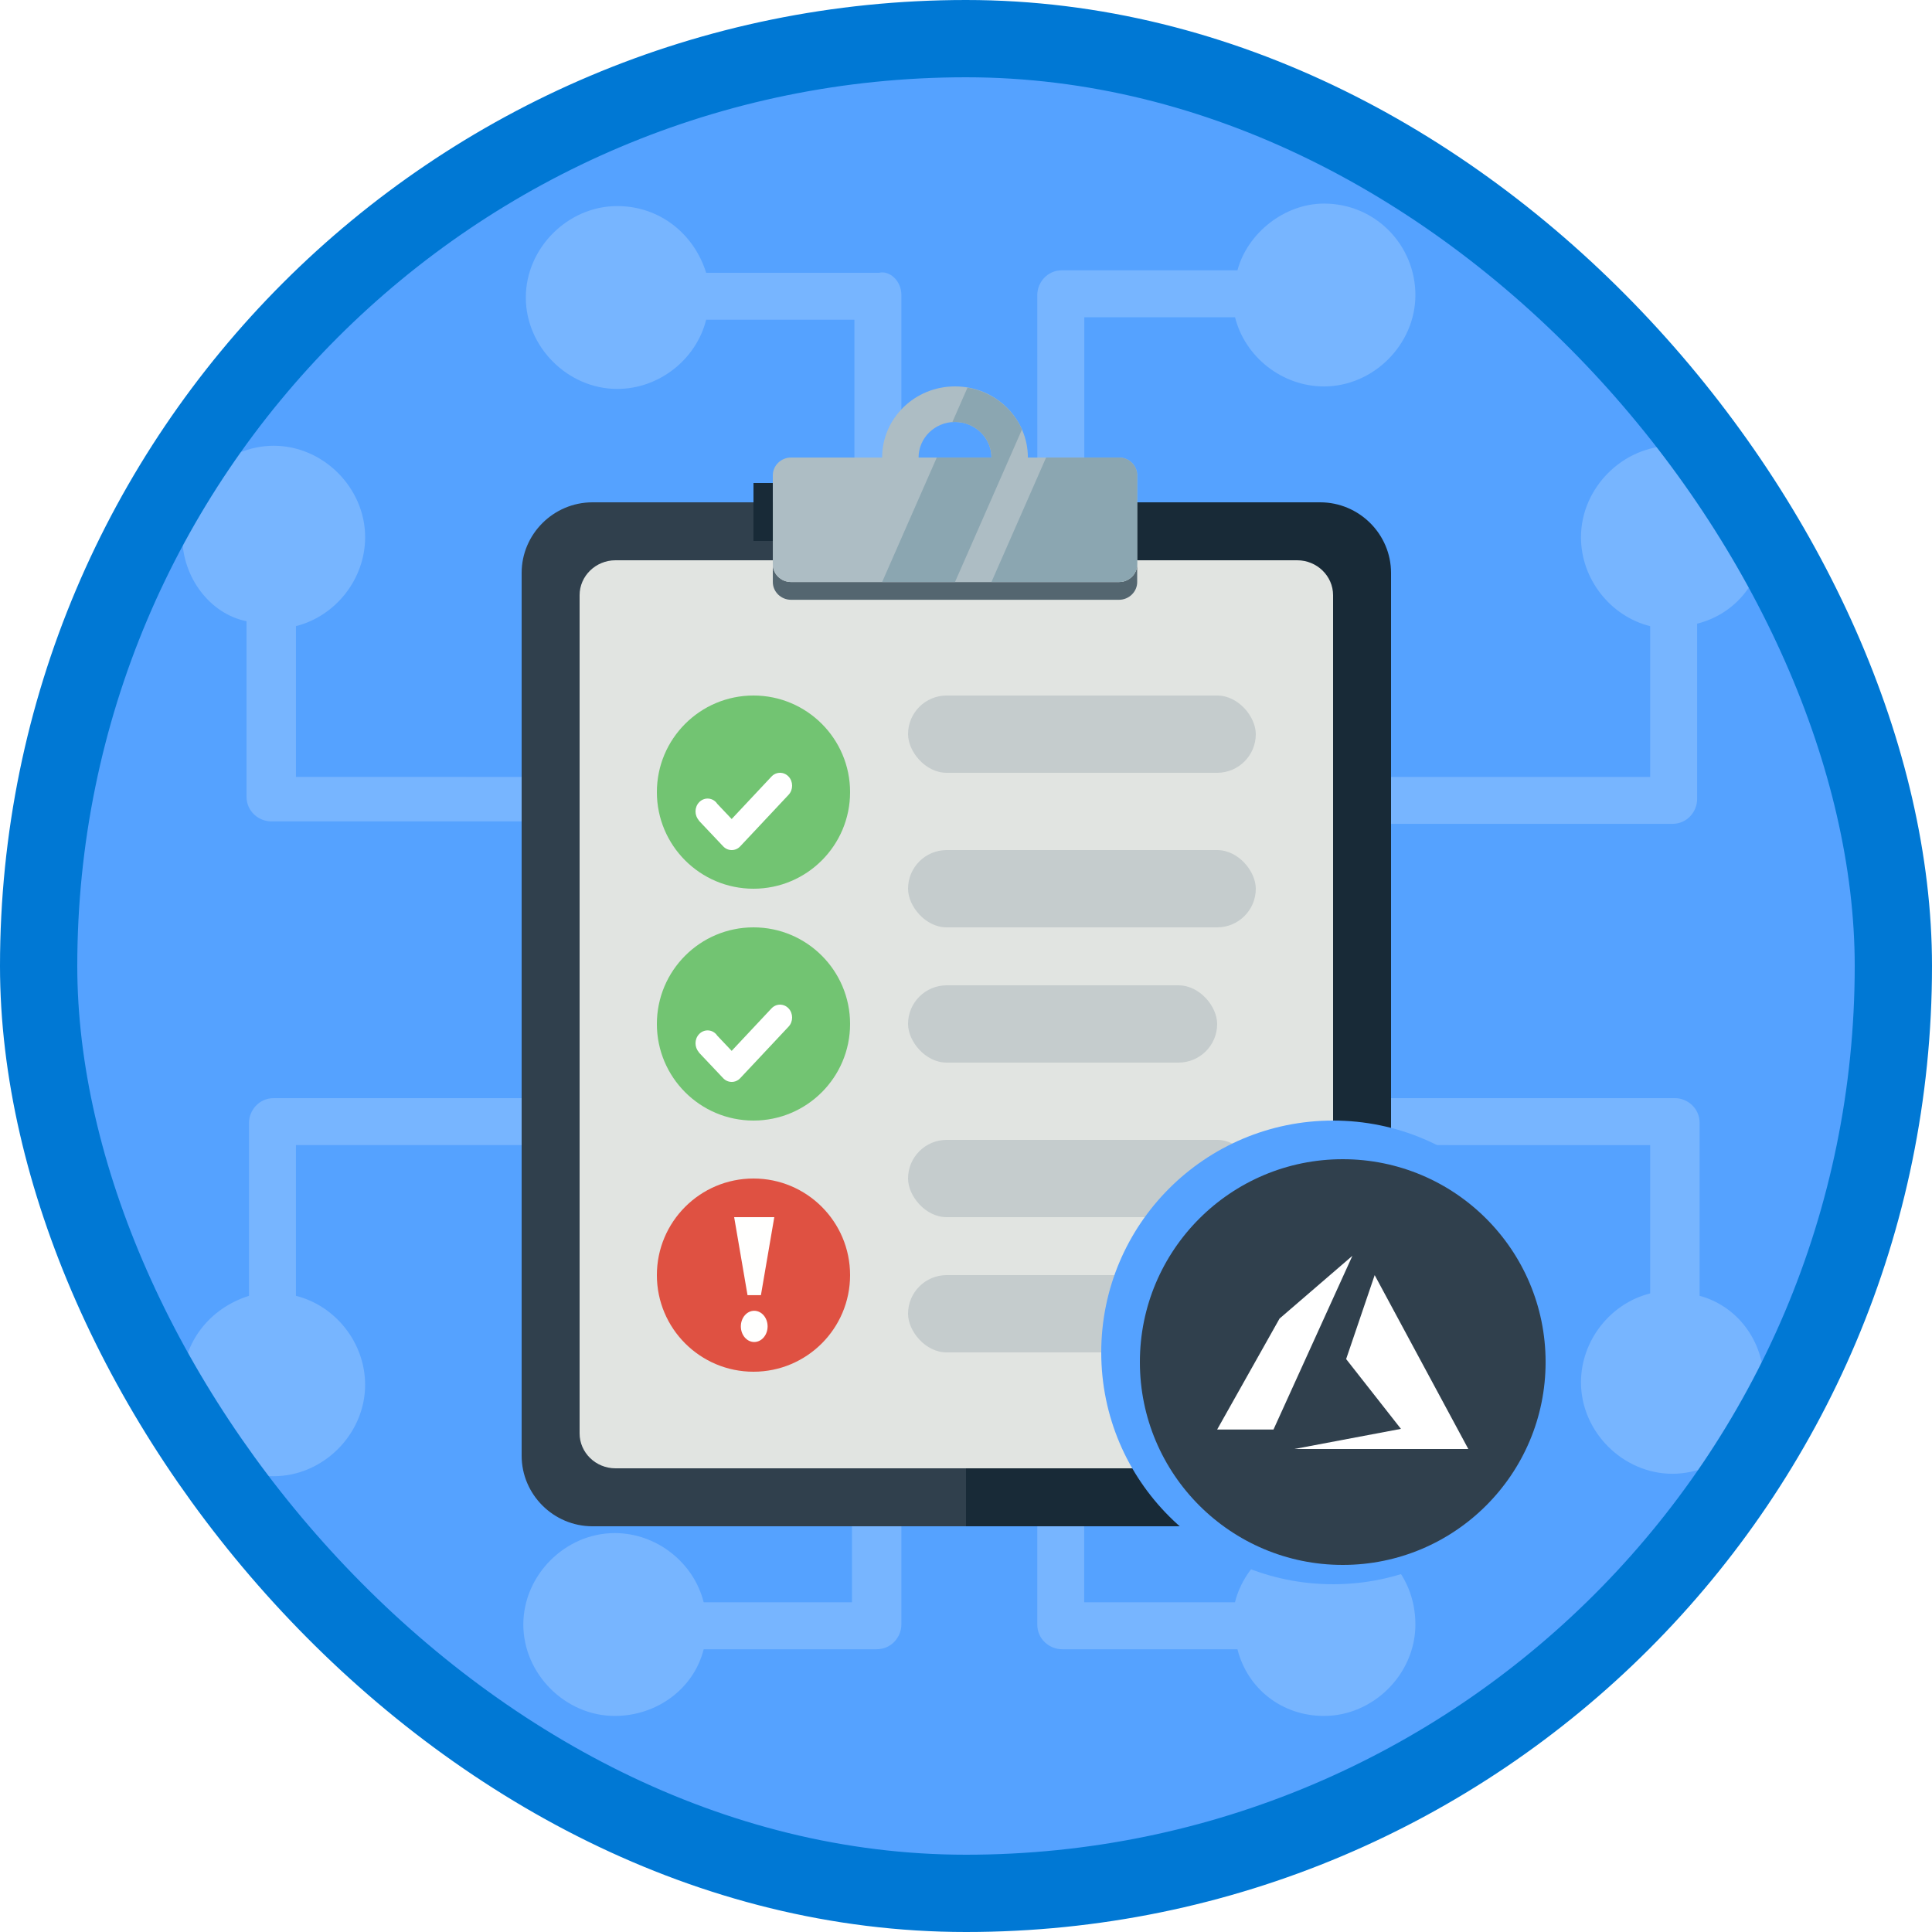 <?xml version="1.0" encoding="UTF-8"?>
<svg width="100px" height="100px" viewBox="0 0 100 100" version="1.1" xmlns="http://www.w3.org/2000/svg" xmlns:xlink="http://www.w3.org/1999/xlink">
    <!-- Generator: Sketch 54.1 (76490) - https://sketchapp.com -->
    <title>Build applications with Azure DevOps/run-quality-tests-when-your-application-builds</title>
    <desc>Created with Sketch.</desc>
    <defs>
        <rect id="path-1" x="0" y="0" width="96" height="96" rx="48"></rect>
        <filter x="-8.9%" y="-6.8%" width="117.8%" height="113.6%" filterUnits="objectBoundingBox" id="filter-3">
            <feOffset dx="0" dy="2" in="SourceAlpha" result="shadowOffsetOuter1"></feOffset>
            <feColorMatrix values="0 0 0 0 0   0 0 0 0 0   0 0 0 0 0  0 0 0 0.096 0" type="matrix" in="shadowOffsetOuter1" result="shadowMatrixOuter1"></feColorMatrix>
            <feMerge>
                <feMergeNode in="shadowMatrixOuter1"></feMergeNode>
                <feMergeNode in="SourceGraphic"></feMergeNode>
            </feMerge>
        </filter>
    </defs>
    <g id="Badges" stroke="none" stroke-width="1" fill="none" fill-rule="evenodd">
        <g id="Build-applications-with-Azure-DevOps-1" transform="translate(-50, -660)">
            <g id="Build-applications-with-Azure-DevOps/run-quality-tests-when-your-application-builds" transform="translate(50, 660)">
                <g id="Mask" transform="translate(2, 2)">
                    <mask id="mask-2" fill="white">
                        <use xlink:href="#path-1"></use>
                    </mask>
                    <use id="BG" fill="#55A2FF" xlink:href="#path-1"></use>
                    <g id="Group-10" opacity="0.2" mask="url(#mask-2)" fill="#FFFFFF">
                        <g transform="translate(7, 8)">
                            <path d="M64.261,74.085 C64.261,76.643 62.088,78.817 59.529,78.817 C57.355,78.817 55.565,77.409 55.05,75.364 L45.969,75.364 C45.329,75.364 44.689,74.853 44.689,74.085 L44.689,57.329 L47.119,57.329 L47.119,72.933 L54.922,72.933 C55.433,70.885 57.352,69.352 59.525,69.352 C62.213,69.352 64.261,71.396 64.261,74.084 L64.261,74.085 Z" id="Fill-2"></path>
                            <path d="M19.364,30.084 L19.364,32.515 L5.039,32.515 C4.399,32.515 3.76,32.004 3.76,31.235 L3.76,22.154 C1.844,21.771 0.436,19.852 0.436,17.804 C0.436,15.245 2.609,13.072 5.168,13.072 C7.727,13.072 9.9,15.245 9.9,17.804 C9.9,19.977 8.366,21.896 6.319,22.407 L6.319,30.21 L19.364,30.213 L19.364,30.084 Z" id="Fill-3"></path>
                            <path d="M6.318,49.399 L6.318,57.072 C8.366,57.583 9.899,59.503 9.899,61.676 C9.899,64.235 7.726,66.408 5.167,66.408 C2.608,66.408 0.435,64.235 0.435,61.676 C0.435,59.503 1.843,57.712 3.888,57.072 L3.888,48.12 C3.888,47.48 4.399,46.84 5.167,46.84 L19.492,46.84 L19.492,49.27 L6.319,49.27 L6.318,49.399 Z" id="Fill-4"></path>
                            <path d="M37.655,5.27 L37.655,22.025 L35.225,22.025 L35.225,6.549 L27.551,6.549 C27.04,8.597 25.121,10.131 22.948,10.131 C20.389,10.131 18.216,7.958 18.216,5.399 C18.216,2.84 20.389,0.666 22.948,0.666 C25.121,0.666 26.912,2.075 27.551,4.119 L36.504,4.119 C37.015,3.99 37.655,4.501 37.655,5.27 L37.655,5.27 Z" id="Fill-5"></path>
                            <path d="M64.261,5.27 C64.261,7.829 62.088,10.002 59.529,10.002 C57.355,10.002 55.436,8.468 54.925,6.42 L47.123,6.42 L47.123,22.025 L44.693,22.025 L44.689,5.269 C44.689,4.629 45.2,3.99 45.969,3.99 L55.051,3.99 C55.562,2.07 57.481,0.537 59.529,0.537 C62.213,0.537 64.261,2.71 64.261,5.269 L64.261,5.27 Z" id="Fill-6"></path>
                            <path d="M37.655,57.329 L37.655,74.085 C37.655,74.724 37.144,75.364 36.376,75.364 L27.423,75.364 C26.912,77.412 24.993,78.817 22.82,78.817 C20.261,78.817 18.087,76.643 18.087,74.084 C18.087,71.525 20.261,69.352 22.82,69.352 C24.993,69.352 26.912,70.886 27.423,72.934 L35.097,72.934 L35.097,57.33 L37.655,57.329 Z" id="Fill-7"></path>
                            <path d="M82.295,61.55 C82.295,64.109 80.122,66.282 77.563,66.282 C75.004,66.282 72.831,64.109 72.831,61.55 C72.831,59.377 74.364,57.458 76.412,56.947 L76.412,49.273 L62.981,49.27 L62.981,46.839 L77.692,46.839 C78.332,46.839 78.971,47.35 78.971,48.119 L78.971,57.071 C80.887,57.583 82.295,59.373 82.295,61.55 L82.295,61.55 Z" id="Fill-8"></path>
                            <path d="M82.295,17.804 C82.295,19.977 80.887,21.768 78.843,22.282 L78.843,31.364 C78.843,32.004 78.331,32.643 77.563,32.643 L62.981,32.643 L62.981,30.213 L76.412,30.213 L76.412,22.411 C74.365,21.9 72.831,19.981 72.831,17.807 C72.831,15.249 75.004,13.075 77.563,13.075 C80.122,13.072 82.295,15.12 82.295,17.804 L82.295,17.804 Z" id="Fill-9"></path>
                        </g>
                    </g>
                    <g id="Clipboard" filter="url(#filter-3)" mask="url(#mask-2)">
                        <g transform="translate(25, 16)">
                            <path d="M3.667,59 C1.65,59 0,57.355 0,55.345 L0,9.655 C0,7.645 1.65,6 3.667,6 L40.333,6 C42.35,6 44,7.645 44,9.655 L44,55.345 C44,57.355 42.35,59 40.333,59 L3.667,59" id="Fill-18" fill="#30404D" fill-rule="evenodd"></path>
                            <path d="M41.333,6 L23,6 L23,59 L41.333,59 C43.35,59 45,57.355 45,55.345 L45,9.655 C45,7.645 43.35,6 41.333,6" id="Fill-19" fill="#182A37" fill-rule="evenodd"></path>
                            <path d="M3,54.192 L3,10.808 C3,9.813 3.836,9 4.857,9 L40.143,9 C41.164,9 42,9.813 42,10.808 L42,54.192 C42,55.187 41.164,56 40.143,56 L4.857,56 C3.836,56 3,55.187 3,54.192 Z" id="Fill-20" fill="#E1E4E1" fill-rule="evenodd"></path>
                            <polygon id="Fill-26" fill="#182A37" fill-rule="evenodd" points="12 8 13 8 13 5 12 5"></polygon>
                            <path d="M12,38 C9.238,38 7,35.761 7,33 C7,30.239 9.238,28 12,28 C14.762,28 17,30.239 17,33 C17,35.761 14.762,38 12,38 Z" id="Fill-25" fill="#72C472" fill-rule="evenodd"></path>
                            <path d="M13.817,32.195 C13.573,31.935 13.176,31.935 12.932,32.195 L10.871,34.393 L10.126,33.606 C10.108,33.579 10.09,33.553 10.067,33.529 C9.823,33.268 9.427,33.268 9.183,33.529 C8.941,33.786 8.939,34.202 9.176,34.463 L9.169,34.471 L10.43,35.805 C10.675,36.065 11.071,36.065 11.315,35.805 L13.815,33.14 C13.816,33.139 13.816,33.139 13.817,33.138 C14.061,32.878 14.061,32.455 13.817,32.195" id="Fill-26" fill="#FFFFFF" fill-rule="evenodd"></path>
                            <path d="M12,26 C9.238,26 7,23.761 7,21 C7,18.239 9.238,16 12,16 C14.762,16 17,18.239 17,21 C17,23.761 14.762,26 12,26 Z" id="Fill-25" fill="#72C472" fill-rule="evenodd"></path>
                            <path d="M13.817,20.195 C13.573,19.935 13.176,19.935 12.932,20.195 L10.871,22.393 L10.126,21.606 C10.108,21.579 10.09,21.553 10.067,21.529 C9.823,21.268 9.427,21.268 9.183,21.529 C8.941,21.786 8.939,22.202 9.176,22.463 L9.169,22.471 L10.43,23.805 C10.675,24.065 11.071,24.065 11.315,23.805 L13.815,21.14 C13.816,21.139 13.816,21.139 13.817,21.138 C14.061,20.878 14.061,20.455 13.817,20.195" id="Fill-26" fill="#FFFFFF" fill-rule="evenodd"></path>
                            <path d="M17,46 C17,48.761 14.762,51 12,51 C9.239,51 7,48.761 7,46 C7,43.239 9.239,41 12,41 C14.762,41 17,43.239 17,46" id="Fill-126" fill="#DF5142" fill-rule="evenodd"></path>
                            <g id="Group-3" stroke-width="1" fill="none" fill-rule="evenodd" transform="translate(11, 43)">
                                <path d="M1.731,5.654 C1.731,6.1 1.421,6.462 1.038,6.462 C0.656,6.462 0.346,6.1 0.346,5.654 C0.346,5.208 0.656,4.846 1.038,4.846 C1.421,4.846 1.731,5.208 1.731,5.654" id="Fill-127" fill="#FFFFFE"></path>
                                <polyline id="Fill-128" fill="#FFFFFE" points="-5.59774449e-13 -1.75193193e-13 2.077 -1.75193193e-13 1.385 4.038 0.692 4.038 -5.59774449e-13 -1.75193193e-13"></polyline>
                            </g>
                            <rect id="Rectangle" fill="#C5CCCD" fill-rule="nonzero" x="20" y="16" width="18" height="4" rx="2"></rect>
                            <rect id="Rectangle" fill="#C5CCCD" fill-rule="nonzero" x="20" y="31" width="16" height="4" rx="2"></rect>
                            <rect id="Rectangle" fill="#C5CCCD" fill-rule="nonzero" x="20" y="24" width="18" height="4" rx="2"></rect>
                            <rect id="Rectangle" fill="#C5CCCD" fill-rule="nonzero" x="20" y="39" width="18" height="4" rx="2"></rect>
                            <rect id="Rectangle" fill="#C5CCCD" fill-rule="nonzero" x="20" y="46" width="13" height="4" rx="2"></rect>
                            <g id="Top" stroke-width="1" fill="none" fill-rule="evenodd" transform="translate(13, 0)">
                                <path d="M17.918,10.125 L0.944,10.125 C0.425,10.125 0.001,9.711 0.001,9.205 L0.001,10.125 C0.001,10.631 0.425,11.045 0.944,11.045 L17.918,11.045 C18.437,11.045 18.861,10.631 18.861,10.125 L18.861,9.205 C18.861,9.711 18.437,10.125 17.918,10.125" id="Fill-22" fill="#546670"></path>
                                <path d="M9.431,1.841 C10.471,1.841 11.317,2.667 11.317,3.682 L7.545,3.682 C7.545,2.667 8.39,1.841 9.431,1.841 Z M17.918,3.682 L13.203,3.682 C13.203,1.649 11.514,0 9.431,0 C7.348,0 5.659,1.649 5.659,3.682 L0.944,3.682 C0.425,3.682 0.001,4.096 0.001,4.602 L0.001,9.205 C0.001,9.711 0.425,10.125 0.944,10.125 L17.918,10.125 C18.437,10.125 18.861,9.711 18.861,9.205 L18.861,4.602 C18.861,4.096 18.437,3.682 17.918,3.682 L17.918,3.682 Z" id="Fill-24" fill="#ADBDC4"></path>
                                <path d="M18.861,9.205 L18.861,4.602 C18.861,4.096 18.437,3.682 17.918,3.682 L14.146,3.682 L11.317,10.125 L17.918,10.125 C18.437,10.125 18.861,9.711 18.861,9.205" id="Fill-33" fill="#8BA6B1"></path>
                                <path d="M10.077,0.064 L9.291,1.855 C9.338,1.851 9.383,1.841 9.431,1.841 C10.471,1.841 11.317,2.667 11.317,3.682 L8.488,3.682 L5.659,10.125 L9.431,10.125 L12.897,2.231 C12.402,1.106 11.347,0.279 10.077,0.064" id="Fill-34" fill="#8BA6B1"></path>
                            </g>
                        </g>
                    </g>
                    <g id="azure-logo" mask="url(#mask-2)">
                        <g transform="translate(55, 56)">
                            <circle id="Oval" fill="#55A2FF" cx="12" cy="12" r="12"></circle>
                            <circle id="Oval" fill="#30404D" cx="12.5" cy="12.5" r="10.5"></circle>
                            <g id="Azure-Logo" stroke-width="1" fill="none" transform="translate(6, 7)">
                                <polygon id="Path" fill="#FFFFFF" points="4 9.999 13 10 8.153 1 6.676 5.345 9.512 8.958"></polygon>
                                <polygon id="Path" fill="#FFFFFF" points="7 0 3.229 3.249 0 8.991 2.912 8.991 2.912 9"></polygon>
                            </g>
                        </g>
                    </g>
                </g>
                <g id="Azure-Border" stroke="#0078D4" stroke-width="4">
                    <rect x="2" y="2" width="96" height="96" rx="48"></rect>
                </g>
            </g>
        </g>
    </g>
</svg>